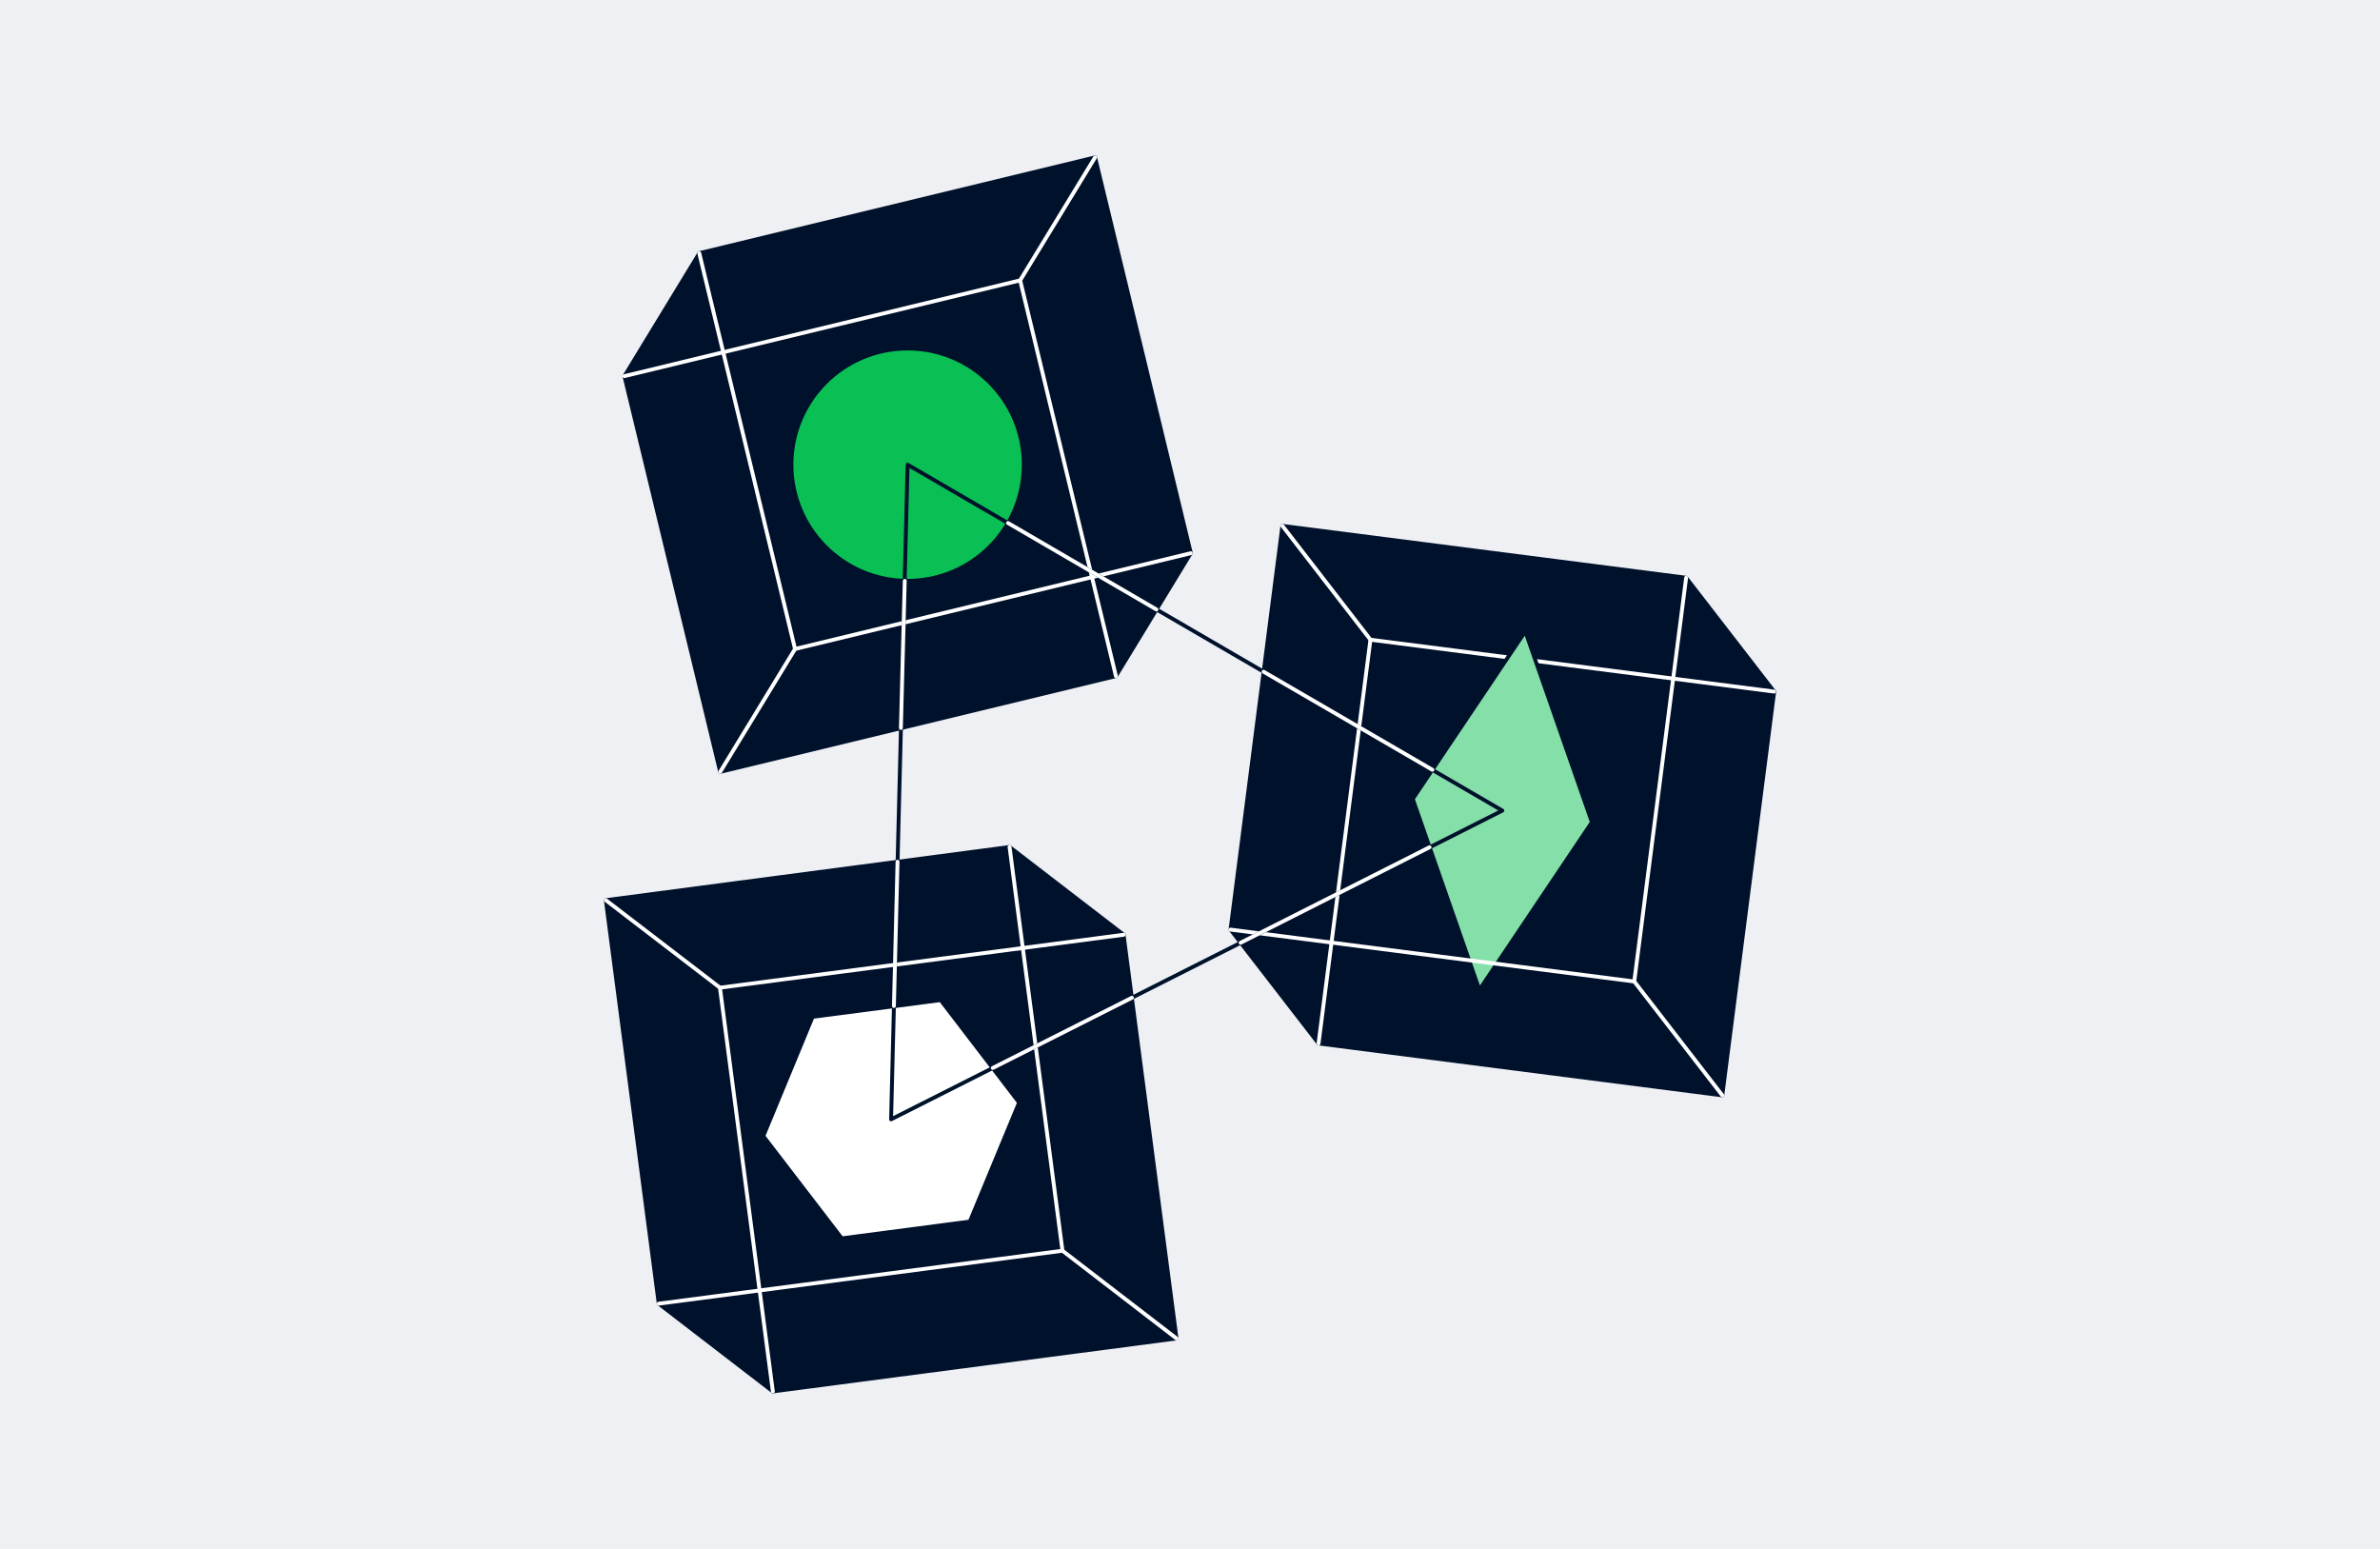 <svg xmlns="http://www.w3.org/2000/svg" xml:space="preserve" id="Layer_1" x="0" y="0" version="1.1" viewBox="0 0 922 600"><style>.st1{stroke:#00112C;stroke-width:1.5;stroke-linecap:round;stroke-linejoin:round;stroke-miterlimit:10}.st3{fill:#85DFA9;stroke:#85DFA9;stroke-width:1.5;stroke-linecap:round;stroke-linejoin:round;stroke-miterlimit:10}.st4{fill:#FFFFFF;stroke:#FFFFFF;stroke-width:1.5;stroke-linecap:round;stroke-linejoin:round;stroke-miterlimit:10}.st5{fill:none;stroke:#FFFFFF;stroke-width:1.5;stroke-linecap:round;stroke-linejoin:round}.st6{fill:none;stroke:#FFFFFF;stroke-width:1.5;stroke-linecap:round;stroke-linejoin:round;stroke-dasharray:9.318,11.182}.st7{fill:none;stroke:#FFFFFF;stroke-width:1.5;stroke-linecap:round;stroke-linejoin:round;stroke-dasharray:9.916,11.899}.st8{fill:none;stroke:#FFFFFF;stroke-width:1.5;stroke-linecap:round;stroke-linejoin:round;stroke-dasharray:10.446,12.535}.st9{fill:none;stroke:#FFFFFF;stroke-width:1.5;stroke-linecap:round;stroke-linejoin:round;stroke-dasharray:9.897,11.876}.st10{fill:none;stroke:#FFFFFF;stroke-width:1.5;stroke-linecap:round;stroke-linejoin:round;stroke-dasharray:9.452,11.343}.st11{fill:none;stroke:#FFFFFF;stroke-width:1.5;stroke-linecap:round;stroke-linejoin:round;stroke-dasharray:10.042,12.05}.st12{fill:none;stroke:#FFFFFF;stroke-width:1.5;stroke-linecap:round;stroke-linejoin:round;stroke-dasharray:9.735,11.681}.st13{fill:none;stroke:#FFFFFF;stroke-width:3;stroke-linecap:round;stroke-linejoin:round;stroke-miterlimit:10}.st16{fill:#00112C;stroke:#FFFFFF;stroke-width:3;stroke-linecap:round;stroke-linejoin:round;stroke-miterlimit:10}.st17{fill:#00112C;stroke:#0ABF53;stroke-width:3;stroke-linecap:round;stroke-linejoin:round;stroke-miterlimit:10}.st18{fill:#0ABF53;stroke:#0ABF53;stroke-width:1.5;stroke-linecap:round;stroke-linejoin:round;stroke-miterlimit:10}.st20{fill:#EEF0F3;stroke:#00112C;stroke-width:1.5;stroke-linecap:round;stroke-linejoin:round;stroke-miterlimit:10}.st22{fill:#00112C;stroke:#85DFA9;stroke-width:1.5;stroke-linecap:round;stroke-linejoin:round;stroke-miterlimit:10}.st24{fill:#00112C;stroke:#FFFFFF;stroke-width:1.5;stroke-linecap:round;stroke-linejoin:round;stroke-miterlimit:10}.st25{fill:#00112C;stroke:#0ABF53;stroke-width:1.5;stroke-linecap:round;stroke-linejoin:round;stroke-miterlimit:10}.st26{fill:#FFAA80;stroke:#00112C;stroke-width:1.5;stroke-linecap:round;stroke-linejoin:round;stroke-miterlimit:10}.st27{fill:#FFFFFF;stroke:#00112C;stroke-width:1.5;stroke-miterlimit:10}.st28{fill:#0ABF53;stroke:#000000;stroke-width:1.5;stroke-linecap:round;stroke-linejoin:round;stroke-miterlimit:10}.st29{fill:#00112C}.st30{fill:none;stroke:#0ABF53;stroke-width:1.5;stroke-linecap:round;stroke-linejoin:round;stroke-miterlimit:10}</style><path fill="#EEF0F3" d="M-5.1-7.3H927.1V607.3H-5.1z"/><path fill="#00112C" stroke="#00112C" stroke-linecap="round" stroke-linejoin="round" stroke-miterlimit="10" stroke-width="1.5" d="M287.3 77.3H445V235H287.3z" transform="rotate(-13.604 366.111 156.2)"/><path fill="#00112C" stroke="#00112C" stroke-linecap="round" stroke-linejoin="round" stroke-miterlimit="10" stroke-width="1.5" d="M461.3 214.3 270.9 98.1 241.9 145.7 279 299 432.3 261.9z"/><path fill="none" stroke="#FFF" stroke-linecap="round" stroke-linejoin="round" stroke-miterlimit="10" stroke-width="1.5" d="M432.3 261.9 395.2 108.6 241.9 145.7"/><path fill="none" stroke="#FFF" stroke-linecap="round" stroke-linejoin="round" stroke-miterlimit="10" stroke-width="1.5" d="M395.2 108.6 424.2 61"/><path fill="none" stroke="#FFF" stroke-linecap="round" stroke-linejoin="round" stroke-miterlimit="10" stroke-width="1.5" d="M461.3 214.3 308 251.4 270.9 98.1"/><path fill="none" stroke="#FFF" stroke-linecap="round" stroke-linejoin="round" stroke-miterlimit="10" stroke-width="1.5" d="M308 251.4 279 299"/><circle cx="351.6" cy="180" r="45" fill="#0ABF53" stroke="#00112C" stroke-linecap="round" stroke-linejoin="round" stroke-miterlimit="10" stroke-width="1.5"/><path fill="#00112C" stroke="#00112C" stroke-linecap="round" stroke-linejoin="round" stroke-miterlimit="10" stroke-width="1.5" d="M288.5 371.7H446.2V529.4H288.5z" transform="rotate(-7.476 367.374 450.566)"/><path fill="#00112C" stroke="#00112C" stroke-linecap="round" stroke-linejoin="round" stroke-miterlimit="10" stroke-width="1.5" d="M435.3 362.1 299.4 539 255.2 505 234.7 348.7 391.1 328.1z"/><path fill="none" stroke="#FFF" stroke-linecap="round" stroke-linejoin="round" stroke-miterlimit="10" stroke-width="1.5" d="M391.1 328.1 411.6 484.5 255.2 505"/><path fill="none" stroke="#FFF" stroke-linecap="round" stroke-linejoin="round" stroke-miterlimit="10" stroke-width="1.5" d="M411.6 484.5 455.8 518.5"/><path fill="none" stroke="#FFF" stroke-linecap="round" stroke-linejoin="round" stroke-miterlimit="10" stroke-width="1.5" d="M299.4 539 278.9 382.6 435.3 362.1"/><path fill="none" stroke="#FFF" stroke-linecap="round" stroke-linejoin="round" stroke-miterlimit="10" stroke-width="1.5" d="M278.9 382.6 234.7 348.7"/><path fill="#FFF" stroke="#00112C" stroke-linecap="round" stroke-linejoin="round" stroke-miterlimit="10" stroke-width="1.5" d="M364.4 387.4 314.8 393.9 295.7 440.1 326.1 479.7 375.7 473.2 394.8 427.1z"/><path fill="#00112C" stroke="#00112C" stroke-linecap="round" stroke-linejoin="round" stroke-miterlimit="10" stroke-width="1.5" d="M520.2 257.2H677.9V414.9H520.2z" transform="rotate(7.325 599.045 336.065)"/><path fill="#00112C" stroke="#00112C" stroke-linecap="round" stroke-linejoin="round" stroke-miterlimit="10" stroke-width="1.5" d="M687.3 267.9 510.8 404.2 476.7 360.1 496.8 203.7 653.2 223.8z"/><path fill="none" stroke="#FFF" stroke-linecap="round" stroke-linejoin="round" stroke-miterlimit="10" stroke-width="1.5" d="M633.1 380.2 667.2 424.3"/><path fill="none" stroke="#FFF" stroke-linecap="round" stroke-linejoin="round" stroke-miterlimit="10" stroke-width="1.5" d="M687.3 267.9 530.9 247.8 510.8 404.2"/><path fill="#85DFA9" stroke="#00112C" stroke-linecap="round" stroke-linejoin="round" stroke-miterlimit="10" stroke-width="1.5" d="M590.9 244.6 547.3 309.5 573.1 383.4 616.7 318.5z"/><path fill="none" stroke="#FFF" stroke-linecap="round" stroke-linejoin="round" stroke-miterlimit="10" stroke-width="1.5" d="M653.2 223.8 633.1 380.2 476.7 360.1"/><path fill="none" stroke="#FFF" stroke-linecap="round" stroke-linejoin="round" stroke-miterlimit="10" stroke-width="1.5" d="M530.9 247.8 496.8 203.7"/><path fill="none" stroke="#00112C" stroke-linecap="round" stroke-linejoin="round" stroke-miterlimit="10" stroke-width="1.5" d="M351.6 180 345.2 433.6 582 314z"/><path fill="none" stroke="#FFF" stroke-linecap="round" stroke-linejoin="round" stroke-miterlimit="10" stroke-width="1.5" d="M489.5 260.2 554.9 298.2"/><path fill="none" stroke="#FFF" stroke-linecap="round" stroke-linejoin="round" stroke-miterlimit="10" stroke-width="1.5" d="M553.8 328.2 480.6 365.2"/><path fill="none" stroke="#FFF" stroke-linecap="round" stroke-linejoin="round" stroke-miterlimit="10" stroke-width="1.5" d="M346.3 389.7 347.7 333.8"/><path fill="none" stroke="#FFF" stroke-linecap="round" stroke-linejoin="round" stroke-miterlimit="10" stroke-width="1.5" d="M349 282 350.5 225"/><path fill="none" stroke="#FFF" stroke-linecap="round" stroke-linejoin="round" stroke-miterlimit="10" stroke-width="1.5" d="M390.5 202.6 448 236.1"/><path fill="none" stroke="#FFF" stroke-linecap="round" stroke-linejoin="round" stroke-miterlimit="10" stroke-width="1.5" d="M384.6 413.7 438.5 386.5"/></svg>
